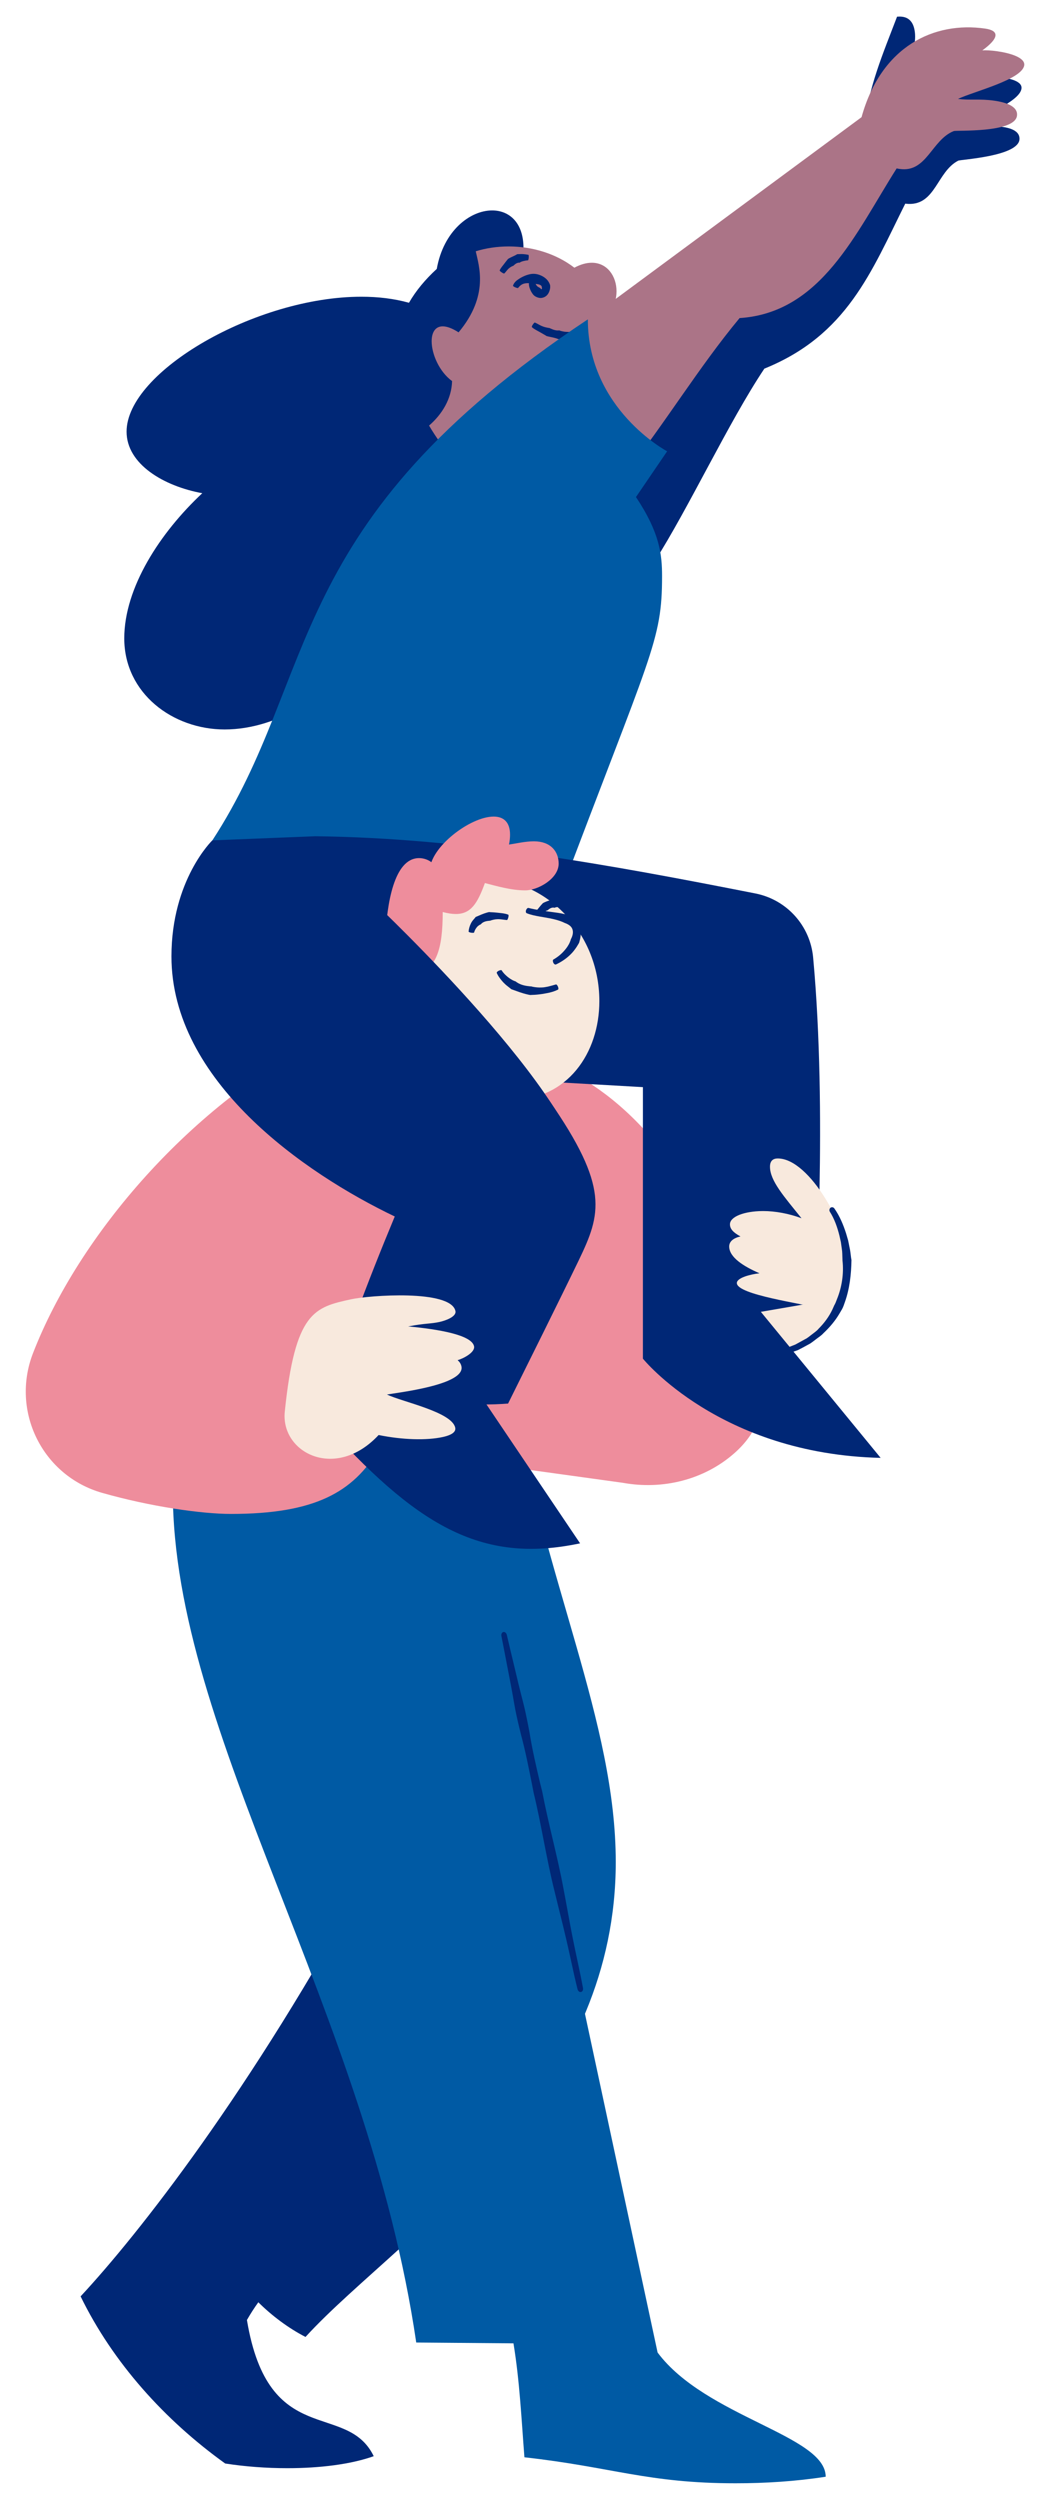 <?xml version="1.0" encoding="utf-8"?>
<!-- Generator: Adobe Illustrator 27.4.1, SVG Export Plug-In . SVG Version: 6.00 Build 0)  -->
<svg version="1.1" xmlns="http://www.w3.org/2000/svg" xmlns:xlink="http://www.w3.org/1999/xlink" x="0px" y="0px"
	 viewBox="0 0 190.71 453.93" style="enable-background:new 0 0 190.71 453.93;" xml:space="preserve">
<style type="text/css">
	.st0{fill:#F8E9DD;}
	.st1{fill:#002776;}
	.st2{fill:#AB7487;}
	.st3{fill:none;}
	.st4{fill:#005AA4;}
	.st5{fill:#EE8D9C;}
</style>
<g id="bg">
</g>
<g id="_x34_._kasser_x2C__lys">
	<g>
		<g>
			<path class="st0" d="M149.64,241.32c-2.2,3.43-8.32,6.12-14.32,2.57c-6-3.55,6.24-12.24,6.24-12.24l9.3,2.2L149.64,241.32z"/>
			<path class="st1" d="M118.83,102.06c6.26-9.8,13.52-25.43,20-35.12c15.02-6.07,19.41-17.57,25.59-29.96
				c0.19,0.02,0.38,0.04,0.55,0.05c4.96,0.2,5.21-5.85,9.06-7.85c0.44-0.23,11.01-0.77,11.14-3.92c0.07-1.84-2.54-2.25-4.39-2.32
				c-2.69-0.11-4.48,0.42-6.58,0.35c2.73-1.65,11.23-4.67,11.34-7.31c0.06-1.4-2.75-1.94-5.13-2.04c-1.11-0.04-2.13,0.01-2.72,0.12
				c1.45-1.31,2.07-2.24,2.09-2.86c0.03-0.75-0.77-1.07-1.99-1.12c-9.33-0.37-18.44,5.06-20.68,18.3l-51.06,44.09
				C100.48,84.83,118.83,102.06,118.83,102.06z"/>
			<path class="st1" d="M94.34,49.78c0.51-1.8,0.74-3.38,0.74-4.75c0-4.61-2.59-6.82-5.69-6.82c-4,0-8.84,3.68-10.06,10.62
				c-2.07,1.9-3.77,3.93-5.05,6.15c-2.71-0.76-5.63-1.1-8.65-1.1c-19.14,0-42.64,13.61-42.64,24.5c0,5.92,6.78,9.91,13.75,11.18
				c-7.65,7.15-14.17,17.13-14.17,26.36c0,9.98,8.81,16.54,18.23,16.54c9.95,0,20.33-6.71,24.34-15.53l25.42-39.05L94.34,49.78z"/>
			<path class="st2" d="M82.11,83.15c-1.5-1.78-2.93-3.75-4.18-5.87c2.38-2.06,4.1-4.88,4.18-8.08c-2.33-1.7-3.71-4.91-3.71-7.23
				c0-1.56,0.63-2.71,2.01-2.71c0.74,0,1.69,0.33,2.88,1.09c5.62-6.71,3.66-12.15,3.12-14.72c1.85-0.57,3.86-0.88,6-0.88
				c4.33,0,8.62,1.33,11.91,3.86c1.17-0.63,2.23-0.9,3.17-0.9c2.82,0,4.49,2.47,4.49,5.18c0,1.45-0.48,2.96-1.52,4.19
				C114.75,64.62,108.12,84.34,82.11,83.15z"/>
			<g>
				<line class="st3" x1="97.29" y1="58.15" x2="96.25" y2="59.73"/>
				<line class="st3" x1="103.97" y1="61.72" x2="103.66" y2="59.85"/>
				<path class="st1" d="M101.47,61.58l0.45-0.03c0.22,0,0.43-0.02,0.64-0.04l1.2-0.22c0.07-0.01,0.09-0.25,0.04-0.52
					c-0.05-0.27-0.13-0.48-0.19-0.48c-0.35-0.01-0.7-0.02-1.04-0.05c-0.18-0.03-0.36-0.06-0.53-0.1c-0.12-0.02-0.25-0.07-0.37-0.11
					l-0.08-0.04c-0.54,0.08-1.08-0.1-1.56-0.32l-0.25-0.11l-0.18-0.02c-0.33-0.06-0.66-0.13-0.97-0.25
					c-0.23-0.08-0.45-0.18-0.66-0.3c-0.26-0.14-0.53-0.3-0.82-0.42c-0.06-0.02-0.22,0.14-0.37,0.36c-0.15,0.22-0.22,0.44-0.17,0.48
					c0.25,0.23,0.54,0.4,0.83,0.56c0.23,0.13,0.46,0.25,0.69,0.38c0.32,0.19,0.64,0.37,0.97,0.56l0.17,0.11l0.31,0.08
					c0.6,0.13,1.21,0.23,1.8,0.47L101.47,61.58z"/>
			</g>
			<g>
				<line class="st3" x1="92.71" y1="51.81" x2="94.46" y2="52.53"/>
				<line class="st3" x1="97.62" y1="51.34" x2="96.25" y2="50.03"/>
				<path class="st1" d="M98.42,52.19c0.01,0.18,0.03,0.2-0.01,0.28c-0.04,0.07-0.15,0.06-0.19-0.03c-0.04-0.07,0-0.06-0.19-0.18
					c-0.08-0.05-0.17-0.09-0.26-0.14c-0.08-0.05-0.16-0.11-0.23-0.18c-0.09-0.1-0.17-0.21-0.22-0.32c-0.11-0.21-0.14-0.38-0.06-0.54
					c0.01-0.03-0.14-0.21-0.33-0.4c-0.19-0.19-0.4-0.29-0.47-0.22c-0.38,0.41-0.46,1.05-0.35,1.52c0.05,0.26,0.14,0.49,0.24,0.71
					c0.07,0.15,0.15,0.31,0.24,0.45c0.1,0.16,0.21,0.32,0.35,0.46c0.2,0.21,0.74,0.52,1.29,0.51c0.49-0.03,0.93-0.25,1.22-0.62
					c0.29-0.35,0.45-0.9,0.48-1.26c0-0.15,0.01-0.3-0.02-0.45c-0.25-0.88-0.94-1.41-1.52-1.69c-0.65-0.32-1.36-0.45-2.03-0.32
					c-0.25,0.05-0.49,0.11-0.72,0.19c-0.37,0.13-0.73,0.3-1.07,0.49c-0.24,0.15-0.49,0.3-0.72,0.48c-0.28,0.23-0.55,0.55-0.67,0.93
					c-0.03,0.08,0.16,0.22,0.41,0.32s0.47,0.15,0.5,0.12c0.15-0.18,0.29-0.35,0.48-0.49c0.15-0.12,0.32-0.22,0.51-0.28
					c0.27-0.09,0.56-0.12,0.85-0.11c0.18,0,0.36,0.02,0.53,0.04c0.47,0.08,0.93,0.07,1.33,0.17c0.37,0.08,0.64,0.29,0.6,0.48
					C98.4,52.11,98.41,52.15,98.42,52.19z"/>
			</g>
			<path class="st1" d="M157.01,23.12c0.6-7.04,3.43-13.54,5.92-20.09c0.05,0,0.11-0.01,0.16-0.01c2.2-0.15,2.98,1.29,3.11,3.19
				c0.15,2.2-0.88,5.01-1.88,6.57"/>
			<path class="st2" d="M113.51,86.06c7.23-9.11,13.37-19.33,20.82-28.3c14.86-0.97,21.11-15.49,28.53-27.18
				c0.19,0.04,0.37,0.08,0.55,0.1c4.92,0.71,5.79-5.28,9.82-6.88c0.46-0.18,11.04,0.37,11.48-2.76c0.26-1.83-2.29-2.5-4.13-2.76
				c-2.66-0.38-4.5-0.04-6.58-0.32c2.88-1.36,11.65-3.5,12.03-6.1c0.2-1.39-2.54-2.22-4.89-2.55c-1.1-0.16-2.12-0.21-2.72-0.16
				c1.58-1.15,2.29-2.01,2.38-2.64c0.11-0.74-0.66-1.15-1.87-1.32c-9.24-1.33-18.86,3.14-22.45,16.09l-49.69,36.72
				C99.96,69.72,113.51,86.06,113.51,86.06z"/>
			<path class="st4" d="M38.57,152.6c19.56-30.01,12.44-57.55,68.2-94.61c-0.01,16.32,14.4,23.96,14.4,23.96l-5.66,8.31
				c4.34,6.5,4.74,10.47,4.74,14.36c0,11.92-1.99,13.78-18.95,58.92l-62.73-6.59V152.6z"/>
			<path class="st4" d="M66.98,340.21l-22.44-81.69l48.25-6.72c6.23,35.67,19.05,60.92,19.05,86.33c0,20.04-8.22,35.97-18.71,49.04"
				/>
			<path class="st1" d="M93.12,387.17c-12.73,15.85-28.81,27.51-37.63,37.19c-3.13-1.61-6.15-3.89-8.57-6.3
				c-0.75,1.04-1.44,2.12-2.07,3.22c3.91,23.59,18.1,14.62,23.03,24.73c-4.17,1.49-9.83,2.18-15.7,2.18
				c-3.79,0-7.67-0.29-11.28-0.85c-10.96-7.87-20.38-18.29-26.26-30.35c10.39-11.16,30.89-37.14,52.32-76.79"/>
			<path class="st4" d="M29.99,262.68c-0.63,2.37,1.4,5.15,1.4,8.22c0,43.97,35.35,94.13,44.21,154.47l17.66,0.15
				c1.13,6.85,1.45,13.78,1.99,20.69c15.94,1.77,22.35,4.72,38.33,4.72c5.45,0,10.92-0.34,16.39-1.19
				c0-7.51-21.78-10.83-30.53-22.55L83.26,258.52L29.99,262.68z"/>
			<path class="st5" d="M137.96,248.49c1.74,6.93-0.5,11.8-4.59,15.4c-5.5,4.84-13.02,6.68-20.23,5.37l-44.33-6.14
				c-4.66,7.88-11.67,11.79-26.86,11.79c-5.36,0-14.62-1.33-23.38-3.82C7.7,268,1.91,256.27,5.99,245.73
				c8.27-21.36,28.72-45.35,53.43-57.69l21.17,2.3C80.58,190.34,121.17,181.57,137.96,248.49z"/>
			<path class="st1" d="M88.36,255.03l17,25.22c-18.16,3.85-29.86-3.36-47.05-22.53c3.71-12.48,8.38-24.78,13.39-36.82
				c-16.5-7.9-40.56-24.62-40.56-47.23c0-13.91,7.42-21.07,7.42-21.07l18.7-0.75c27.06,0.32,53.51,5.18,79.94,10.39
				c5.69,1.12,9.96,5.85,10.49,11.63c2.61,28.26,0.36,62.64,0.36,62.64l-9.86,1.7l21.76,26.52c-29.24-0.68-43.18-18.02-43.18-18.02
				v-49.3l-27.2-1.55l10.14,3.91c11.03,15.84,9.45,20.68,5.4,29.1c-3.12,6.47-9.88,20.07-12.83,26
				C92.28,254.85,90.76,255.02,88.36,255.03z"/>
			<path class="st0" d="M72.9,183.21c-0.92-2.2-1.34-4.4-1.34-6.51c0-9.28,8.12-16.97,17.4-16.97c9.69,0,19.9,9.17,19.9,22.07
				c0,9.36-5.74,17.95-16.16,17.95c-4.19,0-9.13-1.39-14.75-4.67"/>
			<path class="st5" d="M70,170.14c0.27-5.8,1.51-14.32,6.12-14.32c1.42,0,2.99,0.9,2.99,2.12c0,0.47-0.23,0.98-0.78,1.51
				c-0.19-0.42-0.27-0.87-0.27-1.33c0-4.24,7.33-9.84,11.6-9.84c1.75,0,2.98,0.94,2.98,3.3c0,0.52-0.06,1.11-0.19,1.78
				c1.22-0.17,2.92-0.59,4.52-0.59c3.07,0,4.5,1.87,4.5,4.06c0,2.73-3.77,4.85-6.08,4.85c-2.55,0-5.25-0.8-7.32-1.33
				c-1.36,3.75-2.57,5.62-5.28,5.62c-0.69,0-1.47-0.12-2.38-0.36c0,0.01,0,0.02,0,0.03c0,6.53-1.07,11.13-5.79,11.13
				c-1.06,0-2.3-0.28-3.75-0.9"/>
			<g>
				<line class="st3" x1="101.71" y1="180.04" x2="100.98" y2="178.3"/>
				<line class="st3" x1="91.42" y1="175.85" x2="89.73" y2="176.7"/>
				<path class="st1" d="M93.52,178.17c-0.19-0.08-0.38-0.15-0.55-0.26c-0.26-0.14-0.49-0.31-0.73-0.49
					c-0.42-0.35-0.84-0.74-1.12-1.22c-0.05-0.08-0.3-0.04-0.55,0.08c-0.24,0.12-0.39,0.3-0.34,0.41c0.28,0.62,0.7,1.16,1.15,1.66
					c0.24,0.25,0.5,0.5,0.78,0.71c0.19,0.16,0.39,0.31,0.58,0.46l0.14,0.11c0.98,0.35,1.94,0.73,2.93,0.95
					c0.17,0.04,0.34,0.08,0.51,0.1l0.34-0.02c0.62-0.01,1.23-0.08,1.84-0.17c0.43-0.06,0.86-0.16,1.29-0.24
					c0.53-0.13,1.07-0.3,1.56-0.55c0.1-0.05,0.1-0.29-0.01-0.54c-0.1-0.25-0.26-0.42-0.36-0.4c-0.49,0.14-0.97,0.28-1.44,0.39
					c-0.38,0.07-0.76,0.16-1.16,0.16c-0.54,0.03-1.08-0.02-1.6-0.12l-0.27-0.07c-0.15,0-0.3-0.02-0.45-0.04
					c-0.84-0.08-1.74-0.32-2.41-0.87L93.52,178.17z"/>
			</g>
			<path class="st1" d="M68.16,164.07c0.11,0.13,37.89,35.71,37.89,50.31c0,3.52-2.26,5.43-6.83,5.43
				c-23.33,0-44.43-24.86-44.43-41.92c0-4.23,1.44-8.12,5.16-11.05C62.23,165.04,65.5,164.95,68.16,164.07z"/>
			<g>
				<line class="st3" x1="104.56" y1="361.93" x2="106.41" y2="361.53"/>
				<line class="st3" x1="92.33" y1="296.15" x2="90.48" y2="296.55"/>
				<path class="st1" d="M98.08,323.72c-0.69-2.94-1.4-5.99-1.89-9.03c-0.3-1.65-0.6-3.12-0.92-4.52c-0.18-0.77-0.38-1.54-0.58-2.31
					c-0.18-0.71-0.36-1.41-0.53-2.12l-0.73-3.07c-0.47-1.94-0.93-3.87-1.38-5.81c-0.08-0.34-0.37-0.57-0.63-0.51
					s-0.42,0.38-0.35,0.73c0.39,1.96,0.76,3.93,1.14,5.9l0.59,3.06c0.14,0.72,0.26,1.44,0.39,2.15c0.14,0.78,0.27,1.56,0.42,2.35
					c0.28,1.39,0.62,2.86,1.03,4.5c0.8,2.96,1.4,6.02,1.99,8.99l0.3,1.54c0.69,2.84,1.26,5.77,1.81,8.59
					c0.6,3.05,1.21,6.2,1.98,9.27c0.28,1.15,0.56,2.29,0.84,3.43c0.45,1.81,0.9,3.62,1.32,5.44c0.31,1.31,0.59,2.62,0.88,3.93
					c0.35,1.64,0.72,3.33,1.14,4.99c0.08,0.34,0.36,0.56,0.63,0.5c0.26-0.06,0.42-0.37,0.36-0.71c-0.31-1.69-0.67-3.38-1.02-5.02
					c-0.28-1.31-0.56-2.62-0.82-3.94c-0.37-1.83-0.7-3.67-1.04-5.51c-0.21-1.15-0.42-2.31-0.64-3.45c-0.57-3.12-1.31-6.24-2.02-9.27
					c-0.66-2.81-1.34-5.71-1.88-8.56L98.08,323.72z"/>
			</g>
			<path class="st0" d="M68.77,260.58c4.32,0.88,8.72,1.01,11.67,0.36c1.8-0.4,2.39-1.01,2.24-1.7c-0.63-2.86-9.56-4.66-12.4-6.01
				c1.02-0.18,3.77-0.53,6.53-1.14c3.7-0.81,7.42-2.08,7-3.99c-0.1-0.47-0.36-0.83-0.7-1.11c0.96-0.26,3.24-1.4,2.99-2.54
				c-0.45-2.06-6.5-3.08-11.96-3.59c3.2-0.61,4.02-0.44,5.74-0.82c0.91-0.2,3.08-0.92,2.84-1.98c-0.87-3.96-15.72-2.84-18.94-2.13
				c-6.66,1.46-10.19,2.21-12.06,20.45C51,263.84,60.97,268.94,68.77,260.58z"/>
			<path class="st0" d="M149.64,241.32c2.32-3.88,4.45-7.67,4.45-11.89c0-6.18-6.97-19.07-12.83-19.07c-0.81,0-1.41,0.39-1.41,1.5
				c0,2.56,2.58,5.44,5.73,9.36c-2.31-0.87-4.83-1.31-6.94-1.31c-0.05,0-0.1,0-0.15,0c-3.3,0.03-5.91,1-5.91,2.41
				c0,0.86,0.63,1.5,1.91,2.2c-1.32,0.3-2.05,0.94-2.05,1.82c0,1.97,2.63,3.63,5.51,4.87c-1.65,0.18-4.12,0.82-4.12,1.77
				c0,2.15,11.95,3.71,15.46,4.7L149.64,241.32z"/>
			<g>
				<line class="st3" x1="142" y1="244.66" x2="142.55" y2="246.47"/>
				<line class="st3" x1="151.64" y1="218.75" x2="150.1" y2="219.85"/>
				<path class="st1" d="M154.58,228.38c-0.08-0.61-0.13-1.22-0.27-1.82l-0.26-1.3l-0.37-1.27c-0.51-1.59-1.15-3.14-2.12-4.53
					c-0.17-0.25-0.48-0.32-0.7-0.16c-0.22,0.16-0.28,0.48-0.15,0.71c0.84,1.31,1.37,2.83,1.75,4.35l0.27,1.2l0.17,1.22
					c0.1,0.56,0.08,1.14,0.11,1.71l0.01,0.4c0.27,2.38-0.12,4.88-1.01,7.04c-0.15,0.38-0.27,0.76-0.49,1.11l-0.32,0.72
					c-0.61,1.3-1.48,2.48-2.51,3.51c-0.33,0.41-0.78,0.69-1.19,1.02c-0.43,0.31-0.81,0.68-1.29,0.9c-0.58,0.31-1.16,0.65-1.75,0.96
					c-0.63,0.24-1.26,0.5-1.88,0.76c-0.25,0.11-0.39,0.4-0.31,0.66c0.08,0.26,0.35,0.39,0.63,0.3c0.68-0.22,1.36-0.47,2.03-0.71
					c0.64-0.32,1.27-0.67,1.89-1.01c0.51-0.24,0.93-0.63,1.39-0.96c0.44-0.35,0.94-0.64,1.32-1.07c1.15-1.08,2.2-2.3,2.99-3.68
					l0.43-0.73c0.22-0.4,0.35-0.83,0.5-1.25c0.87-2.43,1.16-5.07,1.2-7.66L154.58,228.38z"/>
			</g>
			<g>
				<line class="st3" x1="92.08" y1="167.53" x2="92.56" y2="165.7"/>
				<line class="st3" x1="84.65" y1="169.23" x2="86.52" y2="169.49"/>
				<path class="st1" d="M86.3,166.64c-0.13,0.14-0.25,0.28-0.37,0.43c-0.17,0.21-0.32,0.43-0.43,0.68
					c-0.22,0.45-0.35,0.94-0.39,1.4c-0.01,0.08,0.21,0.18,0.48,0.22c0.27,0.04,0.5,0.02,0.52-0.04c0.09-0.35,0.26-0.66,0.47-0.92
					c0.1-0.14,0.23-0.25,0.36-0.35c0.09-0.07,0.2-0.13,0.31-0.18l0.08-0.03c0.31-0.42,0.89-0.59,1.44-0.64l0.29-0.03l0.18-0.07
					c0.34-0.1,0.69-0.18,1.06-0.19c0.26-0.02,0.52,0,0.78,0.03c0.33,0.04,0.66,0.09,0.99,0.12c0.07,0.01,0.18-0.2,0.25-0.46
					c0.07-0.26,0.07-0.49-0.01-0.52c-0.35-0.14-0.73-0.21-1.1-0.26c-0.29-0.03-0.59-0.06-0.89-0.1c-0.41-0.04-0.83-0.08-1.27-0.09
					l-0.23-0.02l-0.36,0.09c-0.69,0.19-1.35,0.5-2.08,0.81L86.3,166.64z"/>
			</g>
			<g>
				<line class="st3" x1="96.47" y1="165.96" x2="97.99" y2="167.1"/>
				<line class="st3" x1="102.3" y1="165.22" x2="102.93" y2="163.43"/>
				<path class="st1" d="M100.79,164.81c0.09-0.03,0.18-0.07,0.28-0.08c0.14-0.02,0.28-0.03,0.43-0.04
					c0.28-0.01,0.57,0.02,0.86,0.08c0.05,0.01,0.17-0.2,0.26-0.45c0.09-0.26,0.12-0.48,0.06-0.51c-0.32-0.14-0.65-0.28-1.01-0.38
					c-0.19-0.05-0.38-0.09-0.58-0.12c-0.14-0.02-0.28-0.04-0.43-0.06l-0.1-0.01c-0.58,0.22-1.17,0.37-1.69,0.62
					c-0.09,0.04-0.18,0.09-0.27,0.14c-0.04,0.05-0.09,0.1-0.13,0.15c-0.25,0.25-0.45,0.52-0.66,0.77c-0.14,0.19-0.3,0.36-0.44,0.53
					c-0.18,0.22-0.36,0.44-0.49,0.7c-0.03,0.05,0.13,0.22,0.34,0.38c0.22,0.16,0.42,0.26,0.46,0.22c0.21-0.18,0.37-0.39,0.54-0.58
					c0.13-0.15,0.27-0.3,0.43-0.42c0.21-0.18,0.45-0.32,0.69-0.42c0.04-0.02,0.09-0.03,0.13-0.04c0.05-0.05,0.1-0.09,0.16-0.13
					c0.3-0.25,0.69-0.44,1.09-0.32L100.79,164.81z"/>
			</g>
			<g>
				<path class="st0" d="M95.56,165.27c3.58,1.26,9.21,0.58,9.21,4.06c0,1.64-1.42,4.11-4.27,5.48"/>
				<g>
					<line class="st3" x1="95.87" y1="164.38" x2="95.24" y2="166.17"/>
					<line class="st3" x1="100.09" y1="173.96" x2="100.9" y2="175.67"/>
					<path class="st1" d="M103.63,170.76c-0.1,0.27-0.21,0.55-0.37,0.81c-0.21,0.38-0.48,0.73-0.77,1.06
						c-0.55,0.63-1.22,1.18-1.97,1.6c-0.13,0.07-0.14,0.34-0.02,0.59c0.12,0.25,0.33,0.38,0.49,0.31c0.87-0.41,1.7-0.94,2.43-1.62
						c0.38-0.35,0.73-0.73,1.03-1.16c0.22-0.29,0.42-0.61,0.61-0.94l0.13-0.24c0.22-0.76,0.4-1.6,0.22-2.5
						c-0.15-0.91-0.82-1.72-1.52-2.13c-0.24-0.18-0.49-0.26-0.74-0.39c-0.17-0.06-0.33-0.09-0.5-0.13c-0.9-0.23-1.77-0.32-2.63-0.44
						c-0.61-0.07-1.22-0.16-1.82-0.26c-0.74-0.13-1.5-0.27-2.22-0.45c-0.15-0.03-0.34,0.15-0.43,0.4c-0.09,0.25-0.04,0.5,0.12,0.56
						c0.77,0.31,1.57,0.46,2.34,0.6c0.61,0.11,1.22,0.2,1.82,0.32c0.83,0.16,1.64,0.37,2.36,0.67c0.12,0.06,0.25,0.11,0.36,0.17
						c0.18,0.08,0.4,0.14,0.55,0.24c0.5,0.26,0.82,0.61,0.92,1.1c0.11,0.5-0.04,1.1-0.34,1.63L103.63,170.76z"/>
				</g>
			</g>
		</g>
		<g>
			<line class="st3" x1="90.33" y1="48.93" x2="91.91" y2="49.97"/>
			<line class="st3" x1="95.95" y1="47.72" x2="96.12" y2="45.83"/>
			<path class="st1" d="M94.45,47.65c0.08-0.05,0.16-0.1,0.25-0.13c0.13-0.05,0.26-0.09,0.39-0.12c0.26-0.07,0.53-0.11,0.81-0.13
				c0.05,0,0.11-0.23,0.13-0.5s0-0.49-0.06-0.5c-0.32-0.06-0.65-0.11-0.99-0.13c-0.18-0.01-0.36-0.01-0.54,0
				c-0.13,0-0.26,0.01-0.39,0.01l-0.09,0c-0.48,0.3-0.98,0.47-1.45,0.73c-0.08,0.04-0.16,0.09-0.24,0.14l-0.11,0.14
				c-0.21,0.25-0.4,0.5-0.58,0.74c-0.13,0.18-0.27,0.34-0.4,0.51c-0.16,0.21-0.32,0.44-0.43,0.69c-0.02,0.05,0.14,0.21,0.37,0.36
				c0.22,0.15,0.43,0.24,0.47,0.2c0.18-0.17,0.33-0.37,0.48-0.55c0.12-0.14,0.24-0.29,0.39-0.4c0.19-0.17,0.42-0.3,0.64-0.4
				l0.13-0.04c0.05-0.05,0.09-0.1,0.15-0.14c0.28-0.26,0.63-0.48,1.04-0.43L94.45,47.65z"/>
		</g>
	</g>
</g>
<g id="_x32_._klima__x26__miljø">
</g>
</svg>
